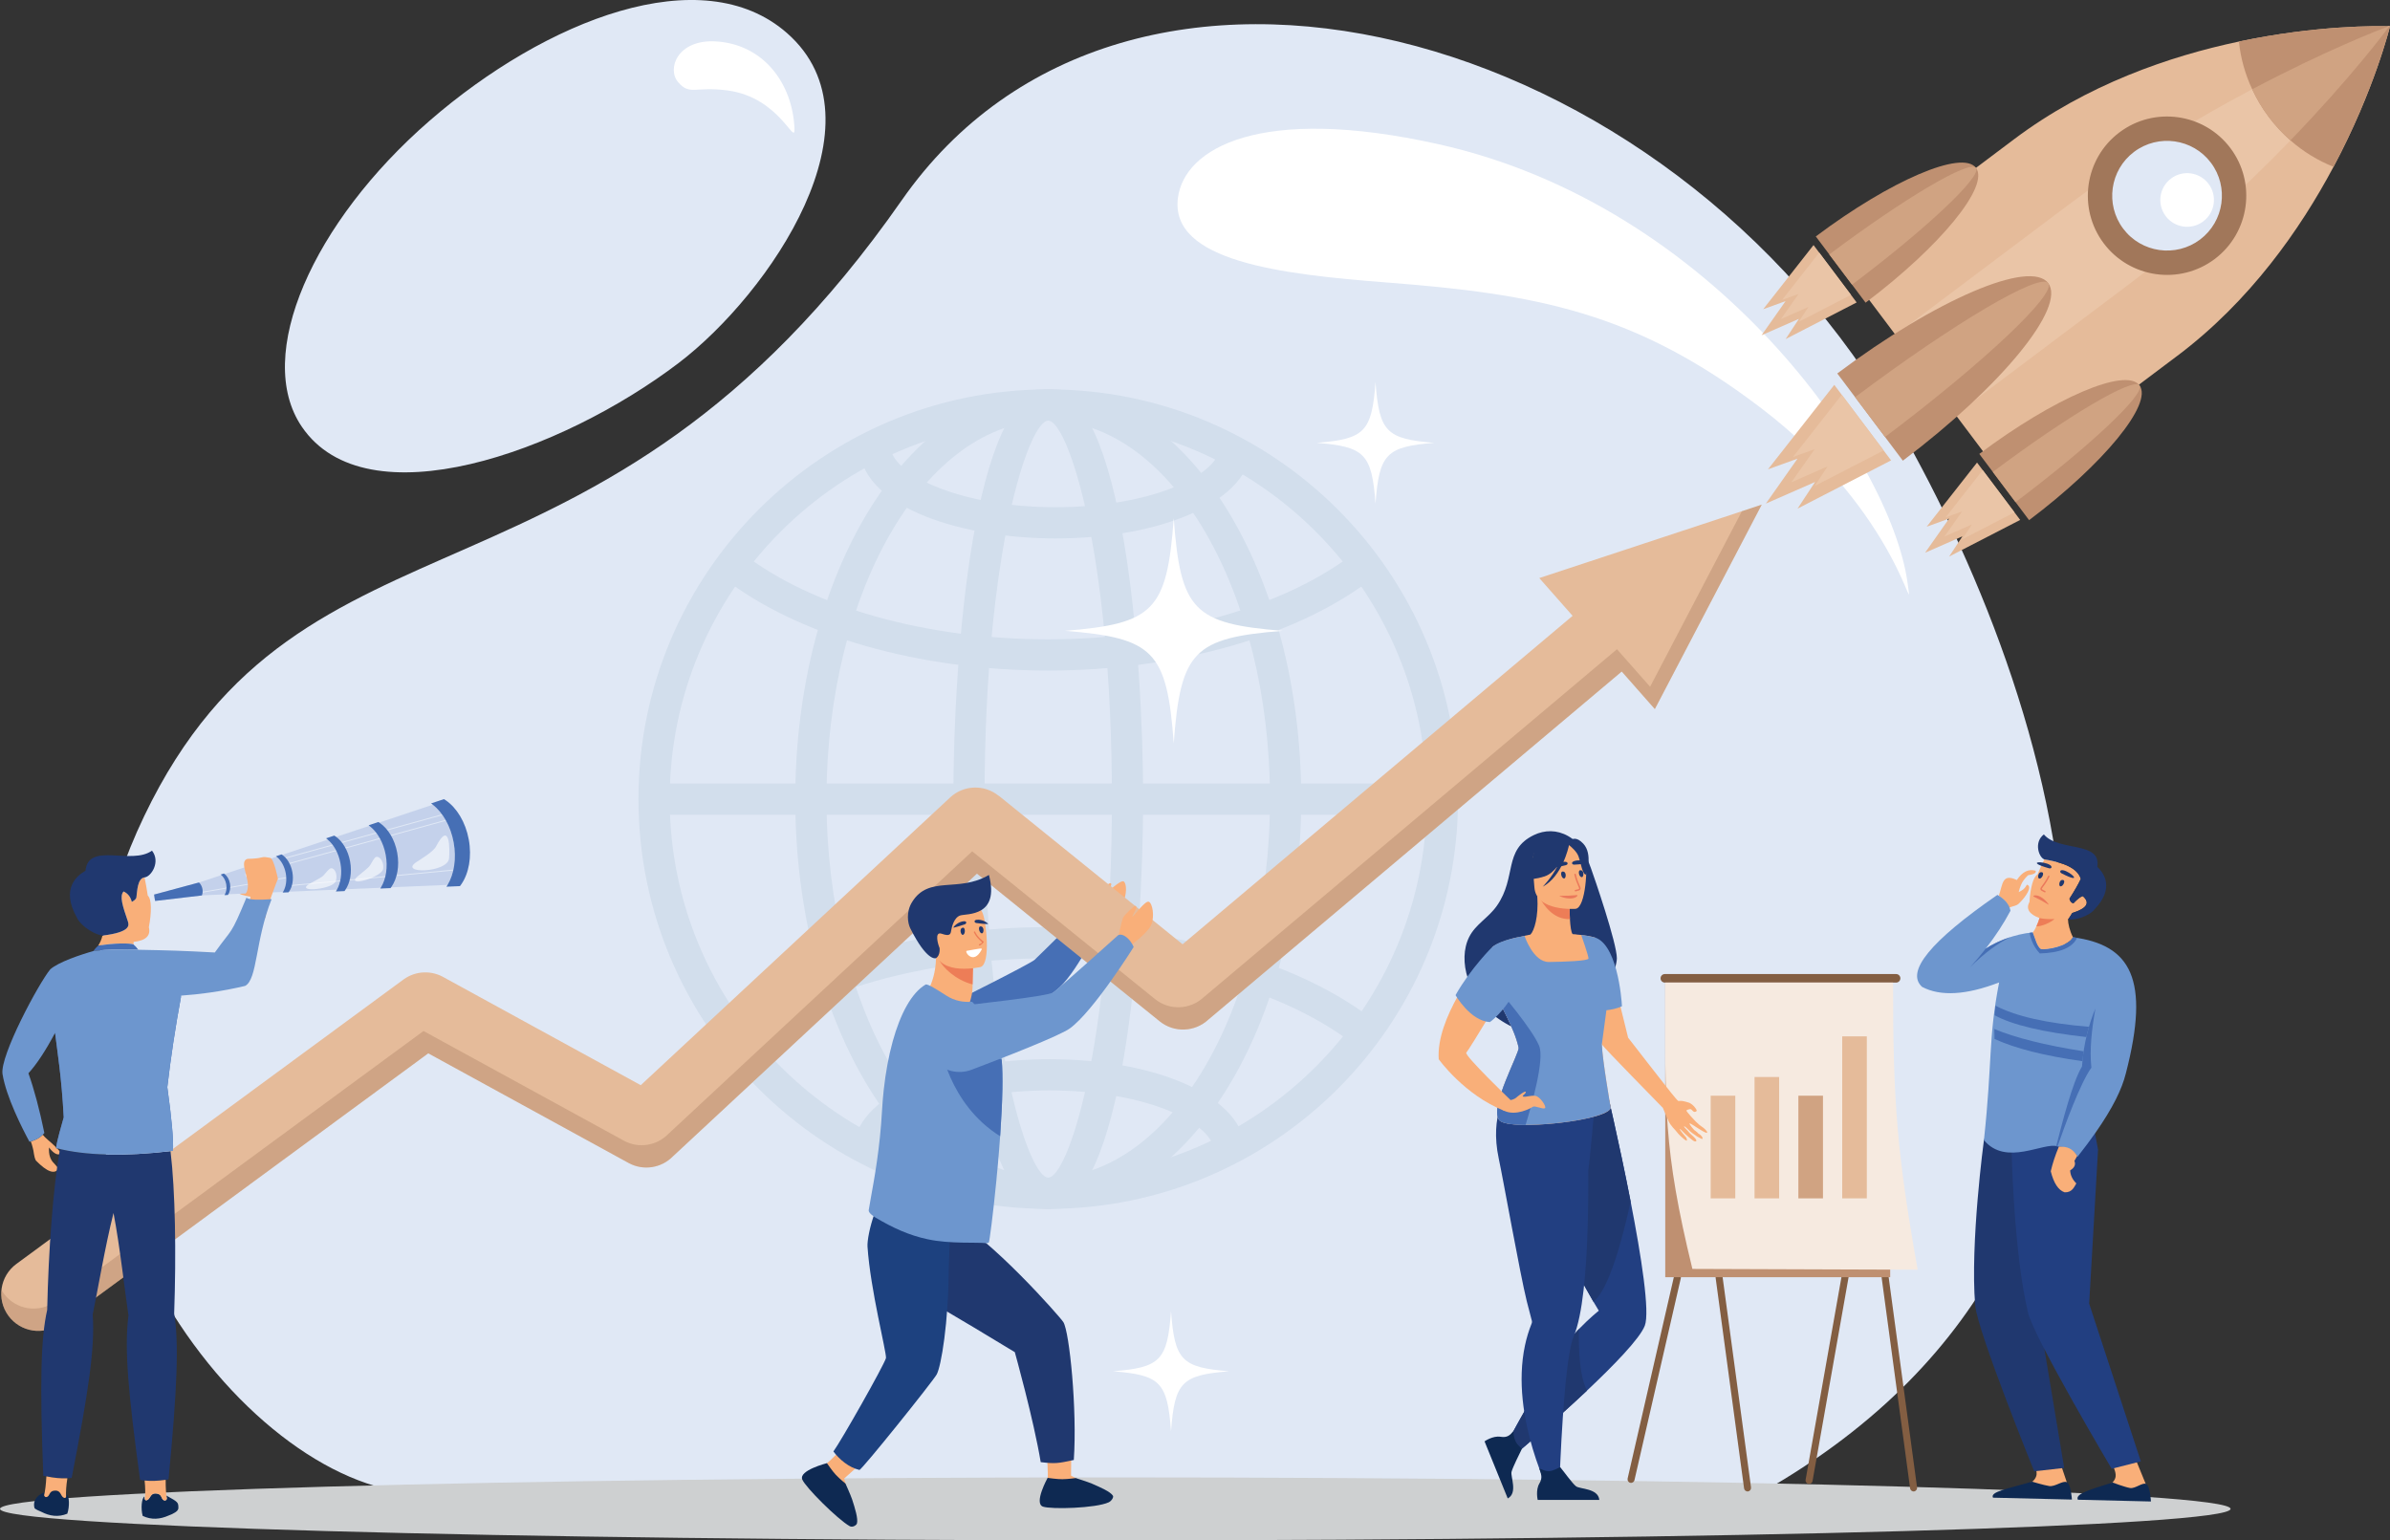 <svg xmlns="http://www.w3.org/2000/svg" id="uuid-d394c103-ae0f-4060-a696-9b2665fd8e83" data-name="Layer 1" viewBox="0 0 2356.01 1518.55"><rect x="0" y="0" width="2356.01" height="1518.55" fill="#333333" stroke="none"/><defs><style>      .uuid-c7d00720-3940-4420-b69c-821f98c5ed9f {        fill: #223f81;      }      .uuid-c7d00720-3940-4420-b69c-821f98c5ed9f, .uuid-12b663e2-2dd3-44f5-b2ad-a7e6f9040c26, .uuid-3405cd42-066f-415c-b280-6f47160c8b67, .uuid-35c31708-aff9-4b24-99a4-5414288f8058, .uuid-bd3781a3-9644-4379-bc00-00538fad345b, .uuid-92625be5-920d-4767-8a26-a736b93875f6, .uuid-104ac358-8e6d-44c3-9f5c-fb86a15dc202, .uuid-a4849926-056b-4038-9ba5-3c390a93ca7e, .uuid-a3bc61dc-e4ec-4268-aa63-d98837da2c64, .uuid-a352c5d8-1a09-4b7d-a407-47a19250305b, .uuid-cdd9388e-e9df-4e5d-b3c6-0be91daa4372, .uuid-2fb4ec4f-25ec-4f4f-82b7-18f7ad9ce631, .uuid-55e23bde-04f7-44f0-af67-6e4678320626, .uuid-914729e2-1d08-42ab-b977-250b36f31737, .uuid-121c7f51-dc33-4857-935c-7151e7662a62, .uuid-f39045b1-24c0-47ae-b19f-73650f5ecb96, .uuid-f3858fc3-6461-4c1f-97d7-8c5901bf3aae, .uuid-9ef6c51e-881d-4ca5-b845-e2066cbbbdc2, .uuid-2c17a82e-84f4-419a-8c29-a1a5bca31b20, .uuid-a20e0881-eb10-4043-9231-b92a78a130de, .uuid-d0f6304c-fd22-459a-a810-6e5c6b6c8b5d, .uuid-0899f2ba-9be6-40fe-9947-d7233a07feb2 {        fill-rule: evenodd;      }      .uuid-a83e1969-eedd-4b15-861b-978bc499bab3, .uuid-55e23bde-04f7-44f0-af67-6e4678320626 {        fill: #bf9071;      }      .uuid-12b663e2-2dd3-44f5-b2ad-a7e6f9040c26 {        fill: #fff;      }      .uuid-3405cd42-066f-415c-b280-6f47160c8b67, .uuid-b72f2f98-33e9-412f-afe6-f47772009432 {        fill: #d2deec;      }      .uuid-35c31708-aff9-4b24-99a4-5414288f8058 {        fill: #ced0d1;      }      .uuid-bd3781a3-9644-4379-bc00-00538fad345b {        fill: #466fb5;      }      .uuid-92625be5-920d-4767-8a26-a736b93875f6, .uuid-96361624-d26e-43bb-8412-ac14b4eb549d {        fill: #e5bb9a;      }      .uuid-104ac358-8e6d-44c3-9f5c-fb86a15dc202 {        fill: #eb795b;      }      .uuid-a4849926-056b-4038-9ba5-3c390a93ca7e, .uuid-869e8016-8806-4f80-89fc-c340d81df551 {        fill: #d0a382;      }      .uuid-a3bc61dc-e4ec-4268-aa63-d98837da2c64 {        fill: #ed7d57;      }      .uuid-a352c5d8-1a09-4b7d-a407-47a19250305b {        fill: #f9af79;      }      .uuid-cdd9388e-e9df-4e5d-b3c6-0be91daa4372 {        fill: #a1775a;      }      .uuid-2fb4ec4f-25ec-4f4f-82b7-18f7ad9ce631 {        fill: #20386f;      }      .uuid-914729e2-1d08-42ab-b977-250b36f31737 {        fill: #835e42;      }      .uuid-121c7f51-dc33-4857-935c-7151e7662a62 {        fill: #0e2952;      }      .uuid-f39045b1-24c0-47ae-b19f-73650f5ecb96 {        fill: #eac5a7;      }      .uuid-f3858fc3-6461-4c1f-97d7-8c5901bf3aae {        fill: #233761;      }      .uuid-9ef6c51e-881d-4ca5-b845-e2066cbbbdc2 {        fill: #c4d1eb;      }      .uuid-3037f252-2701-4af6-a431-df71f6f7b3d3 {        opacity: .6;      }      .uuid-384d0137-e37b-4b98-bee5-4cea013f641b {        opacity: .33;      }      .uuid-2c17a82e-84f4-419a-8c29-a1a5bca31b20 {        fill: #1d417f;      }      .uuid-a20e0881-eb10-4043-9231-b92a78a130de {        fill: #6d96ce;      }      .uuid-d0f6304c-fd22-459a-a810-6e5c6b6c8b5d {        fill: #f6eae0;      }      .uuid-0899f2ba-9be6-40fe-9947-d7233a07feb2 {        fill: #e0e8f5;      }    </style></defs><g><path class="uuid-0899f2ba-9be6-40fe-9947-d7233a07feb2" d="M1066.23,1460.19c253.6,0,486.98,3.79,672.2,10.15,453.24-259.07,296.3-764.05,133.55-1049.68C1645.49,23.12,1110.3-119.76,888.93,197.42,588.47,627.93,298.61,477.7,142.1,804.66c-156.51,326.97,81.18,640.41,251.94,665.68,185.2-6.36,418.59-10.15,672.19-10.15h0ZM669.1,357.78c-116.01,88.29-307.9,156.72-371.62,62.84-47.6-70.13,11.04-201.71,125.89-301.48,114.77-99.69,268.54-160.03,352.34-86.62,99.46,87.11-17.28,257.26-106.62,325.26Z"></path><path class="uuid-12b663e2-2dd3-44f5-b2ad-a7e6f9040c26" d="M1417.81,142.11c272.29,60.67,445.57,311.08,462.55,431.98,6.96,49.61-5.93-66.48-144.85-172.2-124.14-94.48-220.79-111.98-368.48-123.4-104.37-8.06-213.66-20.89-205.9-83.14,6.14-49.16,80.87-92.41,256.67-53.24h0ZM705.79,40.83c46.88,2.82,75.42,41.31,77.38,85.7.83,18.89-14-30.49-65.96-37.36-32.23-4.26-37.08,5.24-48.63-8.07-11.55-13.3-.58-42.54,37.22-40.27Z"></path></g><path class="uuid-35c31708-aff9-4b24-99a4-5414288f8058" d="M1099.42,1518.55c605.54,0,1099.42-13.94,1099.42-31.03s-493.88-31.03-1099.42-31.03S0,1470.44,0,1487.52s493.88,31.03,1099.42,31.03Z"></path><g><path class="uuid-3405cd42-066f-415c-b280-6f47160c8b67" d="M1033.33,414.66c-205.77,0-373.17,167.41-373.17,373.17s167.4,373.16,373.17,373.16,373.17-167.41,373.17-373.16-167.41-373.17-373.17-373.17h0ZM1033.33,1191.78c-222.74,0-403.95-181.21-403.95-403.95s181.21-403.96,403.95-403.96,403.95,181.22,403.95,403.96-181.22,403.95-403.95,403.95Z"></path><path class="uuid-3405cd42-066f-415c-b280-6f47160c8b67" d="M1033.33,414.66c-120.53,0-218.59,167.41-218.59,373.17s98.06,373.16,218.59,373.16,218.58-167.41,218.58-373.16-98.07-373.17-218.58-373.17h0ZM1033.33,1191.78c-137.51,0-249.37-181.21-249.37-403.95s111.87-403.96,249.37-403.96,249.38,181.22,249.38,403.96-111.88,403.95-249.38,403.95Z"></path><path class="uuid-3405cd42-066f-415c-b280-6f47160c8b67" d="M1033.32,414.66c-18.77,0-62.77,126.96-62.77,373.17s44,373.16,62.77,373.16,62.77-126.96,62.77-373.16-44-373.17-62.77-373.17h0ZM1033.32,1191.78c-74,0-93.56-264.24-93.56-403.95s19.55-403.96,93.56-403.96,93.56,264.24,93.56,403.96-19.56,403.95-93.56,403.95Z"></path><rect class="uuid-b72f2f98-33e9-412f-afe6-f47772009432" x="644.76" y="772.44" width="777.12" height="30.79"></rect><path class="uuid-3405cd42-066f-415c-b280-6f47160c8b67" d="M1033.32,661.05c-127.09,0-246.95-34.24-320.6-91.6l18.92-24.29c68.43,53.29,181.2,85.11,301.68,85.11s235.31-32.37,303.55-86.59l19.16,24.11c-73.52,58.4-194.14,93.27-322.7,93.27Z"></path><path class="uuid-3405cd42-066f-415c-b280-6f47160c8b67" d="M1336.87,1031.36c-68.24-54.23-181.72-86.59-303.55-86.59s-233.25,31.81-301.68,85.11l-18.92-24.3c73.65-57.36,193.51-91.6,320.6-91.6s249.18,34.87,322.7,93.26l-19.16,24.12Z"></path><path class="uuid-3405cd42-066f-415c-b280-6f47160c8b67" d="M1040.38,530.81c-91.37,0-187.05-29.67-193.17-86.37l30.6-3.31c3.01,27.85,70.51,58.9,162.56,58.9s158.21-30.06,162.45-58.13l30.45,4.6c-7.36,48.85-88.51,84.31-192.9,84.31Z"></path><path class="uuid-3405cd42-066f-415c-b280-6f47160c8b67" d="M871.84,1133.88l-30.6-3.3c6.12-56.71,101.81-86.38,193.17-86.38,104.39,0,185.54,35.45,192.91,84.32l-30.45,4.59c-4.24-28.07-70.53-58.13-162.46-58.13s-159.55,31.04-162.56,58.9Z"></path></g><path class="uuid-a352c5d8-1a09-4b7d-a407-47a19250305b" d="M1072.96,899.93s6.97-18.04,8.93-20.55c1.95-2.51,12.01-9.12,12.83-8.73.83.38,1.15,1.22.18,2.89-.97,1.66-5.17,6.43-4.31,6.53.86.1,13.99-12.98,17.13-11.09,3.15,1.87,3.22,13.94-1.11,21.17-4.33,7.23-21.69,15.49-22.59,16.59-7.6,9.39-11.07-6.81-11.07-6.81Z"></path><path class="uuid-bd3781a3-9644-4379-bc00-00538fad345b" d="M1080.68,897.11c-5.92-4.03-7.11-3.86-7.11-3.86,0,0-48.85,48.57-53.63,52.93-4.78,4.36-86.65,45.09-86.65,45.09l-1.6,66.51s101.03-73.23,112.93-84.5c19.66-18.63,42.66-68.56,42.66-68.56,0,0-1.95-4.45-6.6-7.61Z"></path><g><path class="uuid-92625be5-920d-4767-8a26-a736b93875f6" d="M2146.12,350.96l-167.37,125.82-160.66-213.73,167.37-125.8c71.67-53.89,153.3-81.89,221.63-96.29,77.08-16.25,137.26-15.36,147.45-15.03l.84-.03.64.04s-15.11,62.39-55.67,138.51c-32.84,61.73-82.43,132.57-154.22,186.53Z"></path><path class="uuid-f39045b1-24c0-47ae-b19f-73650f5ecb96" d="M2095.04,283.01l-167.36,125.82-59.16-78.7,167.35-125.82c65.12-48.95,130.1-87.67,184.29-116.31,72.67-38.42,125.96-58.94,134.38-62.08l1.15-.44-.31.4c-3.46,4.74-38.41,51.35-97.5,112.5-42.58,44.1-97.78,95.72-162.83,144.62Z"></path><path class="uuid-55e23bde-04f7-44f0-af67-6e4678320626" d="M2300.34,164.44c-15.23-6.04-29.63-14.78-42.47-26.05-7.77-6.78-14.9-14.45-21.37-23.05-6.55-8.72-11.95-17.85-16.34-27.34-7.11-15.16-11.43-31.04-13.07-47.05,77.08-16.25,137.26-15.36,147.45-15.03l1.15-.44-.31.4.64.04s-15.11,62.39-55.67,138.51Z"></path><path class="uuid-a4849926-056b-4038-9ba5-3c390a93ca7e" d="M2257.87,138.39c-7.77-6.78-14.9-14.45-21.37-23.05-6.55-8.72-11.95-17.85-16.34-27.34,72.67-38.42,125.96-58.94,134.38-62.08l1.15-.44-.31.4c-3.46,4.74-38.41,51.35-97.5,112.5Z"></path><path class="uuid-0899f2ba-9be6-40fe-9947-d7233a07feb2" d="M2175.96,245.78c-29.18,21.93-70.63,16.06-92.55-13.12-21.94-29.18-16.07-70.62,13.12-92.55,29.16-21.94,70.61-16.07,92.55,13.12,21.93,29.17,16.05,70.61-13.12,92.56Z"></path><path class="uuid-cdd9388e-e9df-4e5d-b3c6-0be91daa4372" d="M2179.48,160.44c-17.92-23.85-51.9-28.66-75.75-10.74-23.84,17.92-28.66,51.9-10.73,75.74,17.92,23.84,51.9,28.66,75.76,10.74,23.83-17.93,28.64-51.9,10.72-75.74h0ZM2073.8,239.88c-25.88-34.43-18.93-83.5,15.5-109.38,34.42-25.88,83.5-18.92,109.38,15.5,25.88,34.43,18.93,83.5-15.5,109.38-34.42,25.88-83.5,18.93-109.38-15.5Z"></path><path class="uuid-12b663e2-2dd3-44f5-b2ad-a7e6f9040c26" d="M2171.91,218.28c-11.68,8.78-28.25,6.43-37.02-5.25-8.78-11.68-6.43-28.25,5.25-37.02,11.68-8.78,28.24-6.43,37.02,5.25,8.76,11.67,6.43,28.24-5.25,37.02Z"></path><path class="uuid-55e23bde-04f7-44f0-af67-6e4678320626" d="M2000.24,512.79c73.65-55.48,122.34-114.92,108.82-132.91-13.52-17.97-84.14,12.28-157.91,67.62l49.09,65.29Z"></path><path class="uuid-a4849926-056b-4038-9ba5-3c390a93ca7e" d="M1986.88,495.04c73.7-55.44,128.35-106.94,122.18-115.15-6.16-8.2-70.82,29.99-144.57,85.37l22.39,29.78Z"></path><polygon class="uuid-92625be5-920d-4767-8a26-a736b93875f6" points="1948.92 456.02 1899.27 519.25 1921.37 511.27 1897.69 544.91 1934.5 528.76 1921.4 548.68 1991.44 512.57 1948.92 456.02"></polygon><polygon class="uuid-f39045b1-24c0-47ae-b19f-73650f5ecb96" points="1954.51 463.47 1917.95 510.04 1934.22 504.18 1916.78 528.94 1943.89 517.05 1934.25 531.73 1985.83 505.12 1954.51 463.47"></polygon><path class="uuid-55e23bde-04f7-44f0-af67-6e4678320626" d="M1875.8,454.17c96.99-73.08,161.11-151.35,143.3-175.03-17.8-23.69-110.79,16.16-207.94,89.04l64.64,85.99Z"></path><path class="uuid-a4849926-056b-4038-9ba5-3c390a93ca7e" d="M1858.24,430.79c97.04-73.02,169-140.84,160.86-151.64-8.11-10.82-93.27,39.49-190.37,112.41l29.51,39.24Z"></path><polygon class="uuid-92625be5-920d-4767-8a26-a736b93875f6" points="1808.21 379.4 1742.85 462.67 1771.93 452.17 1740.76 496.46 1789.24 475.18 1771.99 501.43 1864.2 453.87 1808.21 379.4"></polygon><polygon class="uuid-f39045b1-24c0-47ae-b19f-73650f5ecb96" points="1815.59 389.21 1767.44 450.54 1788.87 442.81 1765.91 475.43 1801.61 459.76 1788.9 479.1 1856.84 444.07 1815.59 389.21"></polygon><path class="uuid-55e23bde-04f7-44f0-af67-6e4678320626" d="M1839.07,298.4c73.64-55.5,122.34-114.94,108.82-132.92-13.51-17.98-84.15,12.27-157.92,67.62l49.1,65.3Z"></path><path class="uuid-a4849926-056b-4038-9ba5-3c390a93ca7e" d="M1825.71,280.64c73.69-55.44,128.34-106.95,122.17-115.16-6.16-8.21-70.83,29.98-144.58,85.37l22.42,29.79Z"></path><polygon class="uuid-92625be5-920d-4767-8a26-a736b93875f6" points="1787.74 241.61 1738.11 304.84 1760.18 296.87 1736.51 330.5 1773.32 314.35 1760.24 334.27 1830.25 298.17 1787.74 241.61"></polygon><polygon class="uuid-f39045b1-24c0-47ae-b19f-73650f5ecb96" points="1793.34 249.06 1756.78 295.63 1773.04 289.77 1755.61 314.54 1782.71 302.64 1773.07 317.32 1824.66 290.72 1793.34 249.06"></polygon></g><g><path class="uuid-92625be5-920d-4767-8a26-a736b93875f6" d="M1517.41,569.88l219.28-72.36-105.38,201.52-32.64-37.02-407.61,343.26c-13.14,12.16-33.56,13.15-47.89,1.57l-180.12-145.58-299.84,278.86c-11.15,11.32-28.84,14.41-43.48,6.43l-197.56-108.15L59.33,1305.04c-16.3,11.91-39.18,8.33-51.08-7.97-11.9-16.3-8.33-39.17,7.97-51.07l381.49-280.34c12.27-8.96,28.27-9.15,40.5-1.75l193.43,105.91,304.98-283.64c13.48-12.53,33.9-12.92,47.8-1.66l.08-.11,181.25,146.49,384.48-323.78-32.83-37.23Z"></path><g class="uuid-384d0137-e37b-4b98-bee5-4cea013f641b"><path class="uuid-cdd9388e-e9df-4e5d-b3c6-0be91daa4372" d="M1517.41,569.88h0l19.7,22.34-19.7-22.34h0ZM1717.12,503.97l19.57-6.45-105.38,201.52-32.64-37.02-407.61,343.26c-13.14,12.16-33.56,13.15-47.89,1.57l-180.12-145.58-299.84,278.86c-11.15,11.32-28.84,14.41-43.48,6.43l-197.56-108.15L59.33,1305.04c-16.3,11.91-39.18,8.33-51.08-7.97-5.55-7.6-7.73-16.63-6.83-25.31.65,1.13,1.36,2.23,2.15,3.31,11.9,16.3,34.78,19.87,51.08,7.97l362.84-266.63,197.56,108.15c14.65,7.98,32.34,4.89,43.48-6.43l299.84-278.86,180.12,145.59c14.33,11.58,34.74,10.58,47.88-1.57l407.61-343.26,32.65,37.01,90.5-173.06Z"></path></g></g><path class="uuid-a352c5d8-1a09-4b7d-a407-47a19250305b" d="M831.84,1426.08s-13.97,15.08-17.44,16.94c-3.48,1.87,1.55,23.76,11.02,25.2,5.34.84,8.31-4.3,8.31-4.3l-1.53-6.34,19.95-17.88-20.31-13.63Z"></path><path class="uuid-a352c5d8-1a09-4b7d-a407-47a19250305b" d="M1031.88,1434.07s1.75,20.14.72,23.86c-.99,3.76,18.94,14.68,26.53,8.77,4.26-3.35,2.45-8.89,2.45-8.89l-5.78-3.07.26-26.34-24.18,5.66Z"></path><path class="uuid-121c7f51-dc33-4857-935c-7151e7662a62" d="M1032.72,1456.98s9.92,1.4,14.61,1.3c6.07-.1,13.08-1.13,13.08-1.13,0,0,12.17,3.84,16.04,5.53,8.58,3.75,18.17,7.88,20.69,11.92.8,1.28-1.15,5-4.17,6.45-12.66,5.9-56.75,7.1-64.83,4.27-9.31-3.26,4.58-28.33,4.58-28.33Z"></path><path class="uuid-2fb4ec4f-25ec-4f4f-82b7-18f7ad9ce631" d="M937.93,1201.18c-3.15-1.55-6.07-2.92-8.85-4.2-9.88,11.31-21.09,24.04-32.58,37.16l25.02,52.4c-2.82-3.16,78.86,46.49,78.86,46.49,0,0,18.55,66.31,25.53,108.42,14.27,1.71,17.2,1.23,32.62-2.12,3.41-49.6-4.29-126.34-10.29-135.9-3.47-5.51-72.79-83.87-110.3-102.25Z"></path><path class="uuid-2c17a82e-84f4-419a-8c29-a1a5bca31b20" d="M855.16,1228.9c2.85,42.9,18.83,104,18.21,110.01-2.44,7.93-44.02,81.35-51.82,92.03,6.19,8.12,15.32,15.78,25.63,18.2,2.03.47,72.28-87.13,76.18-94.12,4.41-7.98,11.76-51.38,11.89-105.15l2.03-53.25c-17.34-17.04-45.59-28.38-55.29-26.52-16.82,3.23-27.54,47.93-26.82,58.8Z"></path><path class="uuid-121c7f51-dc33-4857-935c-7151e7662a62" d="M815.19,1442.47s5.54,8.12,8.72,11.43c4.11,4.34,9.54,8.68,9.54,8.68,0,0,5.19,11.48,6.49,15.44,2.89,8.78,6.15,19.36,4.8,23.95-.43,1.49-4.15,4.29-7.22,2.56-11.83-6.72-43.43-38.17-46.66-45.96-3.73-9.01,24.32-16.11,24.32-16.11Z"></path><path class="uuid-a352c5d8-1a09-4b7d-a407-47a19250305b" d="M1101.57,927.52s4.1-20.11,5.7-23.07c1.6-2.97,10.95-11.66,11.88-11.41.94.25,1.41,1.09.7,2.99-.72,1.91-4.27,7.65-3.36,7.6.92-.05,12.34-16.05,15.97-14.64,3.62,1.41,5.82,14.01,2.58,22.35-3.25,8.34-19.95,20.04-20.7,21.35-6.29,11.16-12.77-5.17-12.77-5.17Z"></path><path class="uuid-a352c5d8-1a09-4b7d-a407-47a19250305b" d="M910.85,982.4s18.76,22.25,42.65,12.95c0,0,5.13-12.44,5.21-21.6,0-1.12.03-2.22.04-3.27.13-10.31.48-16.1.48-16.1,0,0,0,0-.03,0-1.09-.45-36.52-14.99-36.49-13.79.61,27.91-11.86,41.81-11.86,41.81Z"></path><path class="uuid-a3bc61dc-e4ec-4268-aa63-d98837da2c64" d="M926.27,947.25c3.42,6.34,15.14,18.72,32.48,23.24.13-10.31.48-16.1.48-16.1,0,0,0,0-.03,0-.98-.26-33.95-8.99-32.93-7.14Z"></path><path class="uuid-a352c5d8-1a09-4b7d-a407-47a19250305b" d="M966.64,953.32s-39.85,9.37-45.29-15.54c-5.46-24.9-14.27-40.46,10.94-47.5,25.21-7.03,32.25,1.39,36.09,9.26,3.84,7.87,8.49,50.7-1.74,53.78Z"></path><path class="uuid-2fb4ec4f-25ec-4f4f-82b7-18f7ad9ce631" d="M922.71,944.57c-.54.35-9.12,2.98-25.36-29.37-2.55-5.07-4.29-16.06,1.66-25.76,16.5-26.95,45.65-8.98,75.86-26.88,10.88,41.55-21.97,37.96-28.26,39.95-6.3,1.98-8.52,11.91-9,15.09-.47,3.17-1.2,5.82-9.12,2.98-7.92-2.84-3.58,11.22-2.31,13.91,0,0,1.08,7.16-3.46,10.08Z"></path><path class="uuid-a20e0881-eb10-4043-9231-b92a78a130de" d="M988.13,1074.36c-.24,13.2-1.01,28.03-2.04,43.1-.07.89-.13,1.79-.19,2.68-.66,9.34-1.38,18.68-2.2,27.82-.33,3.66-.68,7.27-1.04,10.82l-.06.48c-.03,1.33-.19,2.77-.33,4.09-3.36,34.16-6.89,61.16-7.54,61.58-.78.52-1.66.78-2.63.66-8.96-1.12-35.69.91-57.59-3.85-18.47-3.9-34.37-11.28-51.23-21.24-2.24-1.32-7.34-4.84-6.92-7.44.41-2.88,1.16-7.03,2.12-12.26,3.32-18.18,9.05-49.45,11.01-86.04.38-6.82.94-13.54,1.66-20.17,1.88-17.24,4.89-33.61,8.92-48.16,7.51-27.02,18.54-47.72,32.37-55.81,1.81-1.01,11.53,5.18,20.47,10.91,8.25,5.28,16.94,6.75,25.39,6.01l7.43,8.23c9,10.46,18.59,24.39,21.21,44.2.2,1.46.37,3.02.51,4.67.72,8.07.9,18.28.7,29.72Z"></path><path class="uuid-bd3781a3-9644-4379-bc00-00538fad345b" d="M988.13,1074.36c-.24,13.2-1.01,28.03-2.04,43.1-.07.89-.13,1.79-.19,2.68-51.18-32.04-59.07-90.66-59.07-90.66,25.18,1.1,45.19,6.89,60.61,15.17.72,8.07.9,18.28.7,29.72Z"></path><path class="uuid-a20e0881-eb10-4043-9231-b92a78a130de" d="M1111.33,924.7c-5.68-5.07-9.09-2.73-9.09-2.73,0,0-58.29,52.47-63.94,56.4-5.64,3.94-86.13,12.58-86.13,12.58,0,0-32.34,2.17-38.88,19.37-5.68,14.95.1,26.97,7.84,35.55,9.23,10.21,23.84,13.61,36.7,8.73,28.9-10.94,86.34-33.16,96.82-40.76,23.32-16.9,62.87-80.19,62.87-80.19,0,0-1.73-4.99-6.2-8.96Z"></path><path class="uuid-2fb4ec4f-25ec-4f4f-82b7-18f7ad9ce631" d="M949.03,921.64c-1.77.22-3.95-6.57.33-7.09,2.29-.27,2.55,6.74-.33,7.09Z"></path><path class="uuid-2fb4ec4f-25ec-4f4f-82b7-18f7ad9ce631" d="M968.19,920.13c1.76-.22,2.34-7.33-1.94-6.81-2.29.28-.96,7.16,1.94,6.81Z"></path><path class="uuid-2fb4ec4f-25ec-4f4f-82b7-18f7ad9ce631" d="M950.14,908.2c2.86-.24,3.05,2.12,1.05,3.01-.59.26-11.85,3.95-11.42,3.17.8-1.6,4.96-5.71,10.37-6.18Z"></path><path class="uuid-2fb4ec4f-25ec-4f4f-82b7-18f7ad9ce631" d="M962.81,906.79c-2.85.32-2.61,2.68-.48,3.15,1.01.22,12.49,1.62,11.69.71-1.33-1.47-6.01-4.46-11.21-3.86Z"></path><path class="uuid-a3bc61dc-e4ec-4268-aa63-d98837da2c64" d="M969.36,929.33c-4.44,4.9-5.35,2.01-3.64,1.36,5.66-2.15-.99-2.07-5.61-11.34-.47-.98.62-1.51,1.13-.75.34.52,1.37,2.56,1.79,3.09,5.02,6.58,7.77,6.07,6.34,7.64Z"></path><path class="uuid-12b663e2-2dd3-44f5-b2ad-a7e6f9040c26" d="M967.7,936.17c-8.29,15.88-17.23,1.64-14.76,1.21,12.54-2.13,15.78-3.15,14.76-1.21Z"></path><g><path class="uuid-a352c5d8-1a09-4b7d-a407-47a19250305b" d="M248.16,884.27c-9.95-1.78-12.24-2.75-12.6-4.18-.36-1.44,4.67-6.78,9.25-6.32,4.58.47,6.76,7.76,3.35,10.5Z"></path><g><path class="uuid-9ef6c51e-881d-4ca5-b845-e2066cbbbdc2" d="M447.17,830.4c-2.95-16.05-10.76-29.39-20.51-37.07l-45.96,15.29-77.53,25.81-66.85,22.27-38.98,12.98-45.44,12.22.37,2.79.63,3.51,47.24-5.55,40.62-1.73,70.4-3,81.64-3.49,48.39-2.06c6.37-10.66,8.92-25.91,5.96-41.96Z"></path><path class="uuid-0899f2ba-9be6-40fe-9947-d7233a07feb2" d="M435.29,802.92c.24-.07.49.07.56.31.07.24-.07.49-.32.56l-153.75,42.47c-.24.06-.49-.08-.56-.32-.07-.24.07-.49.32-.56l153.74-42.46Z"></path><path class="uuid-0899f2ba-9be6-40fe-9947-d7233a07feb2" d="M439.17,808.32c.24-.07.49.08.56.31.07.24-.07.5-.32.57l-154.16,42.49c-.24.06-.49-.08-.56-.32-.07-.24.08-.5.32-.56l154.17-42.49Z"></path><path class="uuid-0899f2ba-9be6-40fe-9947-d7233a07feb2" d="M446.07,857.39c.25-.03.47.16.5.41.03.25-.16.47-.41.5l-159,15.15c-.25.03-.48-.16-.5-.4-.03-.26.16-.48.41-.5l159-15.15Z"></path><path class="uuid-0899f2ba-9be6-40fe-9947-d7233a07feb2" d="M281.6,864.86c.25-.04.48.12.53.37.05.25-.12.49-.37.53l-81.93,14.23c-.25.05-.48-.12-.53-.37-.05-.24.12-.48.37-.52l81.93-14.24Z"></path><path class="uuid-bd3781a3-9644-4379-bc00-00538fad345b" d="M439.52,789.04c-.62-.43-1.25-.83-1.89-1.21l-12.67,4.22c.58.41,1.15.83,1.71,1.28,9.74,7.69,17.56,21.02,20.51,37.07,2.95,16.05.41,31.3-5.96,41.96-.37.62-.75,1.21-1.14,1.8l13.34-.57c.46-.58.9-1.18,1.33-1.81,7.38-10.69,10.52-26.95,7.36-44.12-3.16-17.19-11.88-31.25-22.59-38.63Z"></path><path class="uuid-bd3781a3-9644-4379-bc00-00538fad345b" d="M374.41,811.32c-.48-.33-.95-.64-1.43-.92l-9.62,3.21c.44.3.87.63,1.29.97,7.4,5.84,13.33,15.97,15.58,28.16,2.24,12.19.3,23.77-4.53,31.86-.28.47-.57.92-.86,1.37l10.13-.43c.35-.45.68-.91,1.01-1.38,5.6-8.12,7.99-20.46,5.59-33.51-2.4-13.05-9.02-23.73-17.15-29.33Z"></path><path class="uuid-bd3781a3-9644-4379-bc00-00538fad345b" d="M330.69,824.55c-.4-.27-.8-.53-1.2-.78l-8.09,2.69c.37.26.73.53,1.09.82,6.22,4.91,11.2,13.42,13.09,23.66,1.88,10.24.26,19.98-3.8,26.77-.24.39-.48.78-.73,1.15l8.52-.37c.29-.38.57-.76.85-1.15,4.71-6.82,6.71-17.2,4.69-28.16-2.01-10.96-7.58-19.94-14.41-24.65Z"></path><path class="uuid-bd3781a3-9644-4379-bc00-00538fad345b" d="M278.36,842.85c-.27-.18-.54-.37-.82-.53l-5.52,1.84c.25.17.5.37.75.56,4.24,3.35,7.64,9.16,8.93,16.15,1.29,6.99.18,13.62-2.59,18.27-.17.27-.33.53-.5.79l5.81-.24c.2-.25.39-.51.58-.79,3.21-4.65,4.58-11.73,3.2-19.21-1.38-7.49-5.18-13.61-9.83-16.82Z"></path><path class="uuid-bd3781a3-9644-4379-bc00-00538fad345b" d="M221.12,861.45c-.15-.1-.31-.21-.47-.3l-3.13,1.05c.14.1.29.2.42.31,2.41,1.9,4.34,5.19,5.07,9.16.73,3.97.1,7.73-1.47,10.37-.09.15-.19.3-.28.44l3.3-.14c.11-.14.22-.3.33-.44,1.82-2.64,2.6-6.66,1.82-10.9-.78-4.24-2.93-7.71-5.58-9.53Z"></path><path class="uuid-bd3781a3-9644-4379-bc00-00538fad345b" d="M182.75,873.6l-30.84,8.3.37,2.79.63,3.51,31.55-3.71,14.56-1.71c.74-1.9.97-4.12.54-6.39-.47-2.61-1.72-4.84-3.39-6.4l-13.44,3.61Z"></path><g class="uuid-3037f252-2701-4af6-a431-df71f6f7b3d3"><path class="uuid-12b663e2-2dd3-44f5-b2ad-a7e6f9040c26" d="M244.88,866.24c-9.5-6.54,5.83-11.14,14.08-12.6,23.41-4.14-5.97,18.2-14.08,12.6h0ZM442.66,846.27c.88-9.04.88-38.1-12.82-11.79-2.73,5.25-15.3,12.71-19.41,15.45-17.84,11.9,30.83,10.68,32.22-3.66h0ZM377.68,856.57c1.15-8.55-5.14-14.13-8.07-11-2.19,2.32-3.89,6.64-5.83,8.85-1.93,2.21-11.34,9.35-12.66,10.89-7.87,9.16,25.5-.8,26.56-8.73h0ZM330.95,868.81c2.7-8.18-2.45-14.82-5.91-12.3-2.57,1.88-5.05,5.81-7.35,7.63-2.31,1.82-12.88,7.1-14.45,8.36-9.42,7.56,25.21,3.91,27.71-3.69Z"></path></g></g><path class="uuid-a352c5d8-1a09-4b7d-a407-47a19250305b" d="M131.66,931.15c-2.89-1.46-18.89-1.63-34.95,1.19,1.8-2.54,3.24-5.87,4.32-10,28.62-3.45,26.03-10.59,25.07-13.83-5.31-15.46-8.51-25.21-4.25-29.69,2.1,1.06,6.51,3.52,8.06,10.29,1.83-1.04,4.16-2.41,4.52-4.45.85-6.09,1-18.84,8.04-19.7,1.22,5.64,2.27,11.62,3.17,17.94,3.91,3.32,3.95,16.22,1.09,31.2,2.08,8.37-2.94,13.19-15.06,14.46v2.59Z"></path><path class="uuid-2fb4ec4f-25ec-4f4f-82b7-18f7ad9ce631" d="M126.1,908.52c.95,3.24,3.54,10.38-25.07,13.83-12.69-2.3-23.67-13.11-25.35-17.92-15.85-28.31,0-41.18,8.58-45.99,2.68-28.79,45.29-5.19,65.56-19.84,8.74,11.09-.9,25.85-7.34,26.37-7.04.86-7.19,13.61-8.04,19.7-.36,2.04-2.69,3.41-4.52,4.45-1.55-6.77-5.96-9.23-8.06-10.29-4.26,4.48-1.06,14.23,4.25,29.69Z"></path><path class="uuid-bd3781a3-9644-4379-bc00-00538fad345b" d="M96.71,932.34c-1.63,1.46-3.26,3.21-4.77,5.29l.98-.27c13.31-1.34,27.78-1.69,43.42-1.05-1.51-2.1-3.16-3.9-4.68-5.16-2.89-1.46-18.89-1.63-34.95,1.19Z"></path><path class="uuid-a352c5d8-1a09-4b7d-a407-47a19250305b" d="M42.2,1118.66c3.17,4.16,7.11,6.37,13.19,12.55l-.08.66.96.24c1.35,1.42,2.81,3.02,4.38,4.9-3.34,2.54-7.45.62-12.33-5.76-.44,6.9,1.21,12.11,4.96,15.61,1.84,2.23,3.33,3.95,4.47,5.17-3.79,6.07-11.26,3.42-22.42-7.95-2.16-4.38-1.79-8.61-3.05-12.55-.48-1.99-1.05-3.97-1.91-6.29,4.79-1.26,8.72-3.45,11.79-6.54l.04-.04Z"></path><path class="uuid-2fb4ec4f-25ec-4f4f-82b7-18f7ad9ce631" d="M59.09,1132.8c-6.84,38.62-11.26,99.65-12.58,158.62-6.33,27.83-7.33,72.57-3.83,163.48,10.72,2.48,20.05,3.17,27.98,2.07,16.45-84.24,23.08-128.21,20.71-161.13,4.96-23.44,12.08-66.53,20.52-100.01,6.51,33.91,11.14,77.34,14.75,101.03-4.25,32.73-.16,77,11.44,162.05,7.86,1.55,17.21,1.39,28.06-.47,8.69-90.55,10.26-135.28,5.54-163.43,2.08-59.47,1.12-121.24-3.6-160.12-44.85,5.15-81.19,4.45-109-2.08Z"></path><path class="uuid-121c7f51-dc33-4857-935c-7151e7662a62" d="M142.32,1475.34c-2.73,2-3.64,11.67-1.69,19.09,8.68,4.18,17.29,3.39,25.77-.43,4.28-1.52,9.46-4.16,9.45-7.21-.03-5.78-.15-5.91-11.84-12.39.14,1.19.31,2.27.49,3.26h0c-.56,1.35-1.63,2.34-3.58,1.01-2.12-1.48-1.26-6.06-7.42-6.34-5.09-.22-5.29,4.65-7.82,6.21-2.79,1.83-3.3-1.04-3.36-3.19Z"></path><path class="uuid-121c7f51-dc33-4857-935c-7151e7662a62" d="M65.76,1473.13c2.61,2.16,2.98,11.85.6,19.15-8.9,3.67-17.46,2.4-25.71-1.9-1.27-.65-6.33-2.45-6.7-3.86-1.29-4.99.13-11.54,10.21-15.57-.21,1.17-.44,2.24-.68,3.22h0c.48,1.38,1.5,2.43,3.52,1.21,2.2-1.36,1.6-5.97,7.77-5.91,5.1.07,5.02,4.94,7.46,6.64,2.68,1.98,3.36-.85,3.53-2.99Z"></path><path class="uuid-a352c5d8-1a09-4b7d-a407-47a19250305b" d="M142.57,1459.58c.72,7.22.8,13.39.23,18.51.45.99,1.3,1.47,2.88.44,2.54-1.55,2.73-6.42,7.82-6.21,6.16.29,5.3,4.86,7.42,6.34,1.94,1.33,3.02.34,3.58-1.01-.82-4.45-1.21-10.71-1.18-18.77-7.71,1.13-14.62,1.37-20.75.7Z"></path><path class="uuid-a352c5d8-1a09-4b7d-a407-47a19250305b" d="M66.41,1457.38c-1.13,7.17-1.56,13.33-1.29,18.47-.51.97-1.38,1.39-2.9.27-2.44-1.7-2.36-6.57-7.46-6.64-6.17-.06-5.56,4.55-7.77,5.91-2.02,1.22-3.04.17-3.52-1.21,1.08-4.4,1.83-10.63,2.25-18.69,7.63,1.58,14.53,2.21,20.68,1.89Z"></path><path class="uuid-bd3781a3-9644-4379-bc00-00538fad345b" d="M178.62,981.53c-13.28,38.52-22.31,68.34-27.07,89.44-15.88,10.37-27.03,18.02-33.45,22.96,22.39-11.8,36.16-19.13,41.31-22,4.82,13,8.52,33.88,11.12,62.66.57-11.07-1.3-32-5.6-62.78,3.35-29,7.92-59.11,13.7-90.28h0ZM232.94,936.5c4.24,2.32,7.53,4.88,9.86,7.69-5.16-2.18-10.88-3.66-17.15-4.44,2.58-1.17,5-2.24,7.29-3.24h0ZM52.46,1003.24c.09,3.14.7,8.15,1.83,15.01,2.19,18.24,6.5,43.91,8.53,83.3-2.47,9.37-6.44,21.57-7.52,30.32.61.16,1.21.3,1.83.46,1.52-6.38,4.73-15.21,9.64-26.49,1.81,1.32,7.05,3.42,15.72,6.24-3.74-3.5-7.46-6.89-11.17-10.18-5.62-38.48-11.91-71.37-18.86-98.66Z"></path><path class="uuid-a352c5d8-1a09-4b7d-a407-47a19250305b" d="M261.75,904.99c-.08-8.05,12.24-38.67,12.24-38.67,0,0-4-20.07-7.68-20.6-3.68-.53-5.56-1.33-9.32-.25-3.75,1.1-12.96,1.24-12.96,1.24-10.12,2.85,5.77,23.48-1.72,34.05-1.74,2.45,4.89,1.39,4.63,3.2-.18,1.19-.96,6.29-2.04,13.72l16.84,7.32Z"></path><path class="uuid-a20e0881-eb10-4043-9231-b92a78a130de" d="M49.6,955.56c8.05-7.12,30.17-14.58,43.32-18.2,13.67-1.39,28.59-1.72,44.73-1,27.31.52,42.77.92,74.12,2.65,17.87-25.09,15.06-15.33,31.14-54.03,3.13,2.39,12.78,2.35,24.82,1.46-16.26,40.84-13.83,78.95-26.06,85.51-23.46,5.61-45.93,8.38-63.05,9.58-5.77,31.17-10.34,61.28-13.7,90.28,4.3,30.78,6.17,51.72,5.6,62.78-48.06,5.71-86.46,4.79-115.22-2.73,1.08-8.75,5.05-20.95,7.52-30.32-2.04-39.39-6.34-65.06-8.53-83.3-9.41,17.72-18.17,31-26.26,39.84,5.68,16.03,10.91,35.65,15.7,58.86-3.51,4.35-8.41,7.23-14.72,8.63-7.22-13.43-22.89-44.12-26.55-66.78-2.58-18.12,35.71-89.4,47.14-103.23Z"></path></g><g><g><path class="uuid-914729e2-1d08-42ab-b977-250b36f31737" d="M1691.21,1259.61c-.26-1.92,1.07-3.7,2.96-3.95,1.89-.25,3.63,1.1,3.89,3.01l28.06,207.7c.24,1.92-1.08,3.68-2.97,3.94-1.89.25-3.63-1.1-3.88-3.01l-28.06-207.69Z"></path><path class="uuid-914729e2-1d08-42ab-b977-250b36f31737" d="M1650.21,1258.33c.43-1.88,2.3-3.05,4.15-2.61,1.87.44,3.02,2.33,2.59,4.22l-45.73,199.26c-.44,1.88-2.3,3.05-4.16,2.61-1.86-.44-3.02-2.33-2.58-4.22l45.73-199.26Z"></path><path class="uuid-914729e2-1d08-42ab-b977-250b36f31737" d="M1854.89,1259.61c-.24-1.92,1.08-3.7,2.96-3.95,1.9-.25,3.64,1.1,3.89,3.01l28.06,207.7c.25,1.92-1.07,3.68-2.96,3.94-1.88.25-3.63-1.1-3.89-3.01l-28.06-207.69Z"></path><path class="uuid-914729e2-1d08-42ab-b977-250b36f31737" d="M1815.55,1257.46c.35-1.91,2.14-3.18,4.03-2.84,1.87.35,3.13,2.18,2.79,4.08l-35.61,201.37c-.33,1.91-2.14,3.17-4.02,2.84-1.87-.35-3.13-2.18-2.8-4.08l35.61-201.37Z"></path></g><rect class="uuid-a83e1969-eedd-4b15-861b-978bc499bab3" x="1641.56" y="968.69" width="221.75" height="290.45"></rect><path class="uuid-914729e2-1d08-42ab-b977-250b36f31737" d="M1641.16,960.26h227.97c2.32,0,4.22,1.89,4.22,4.21h0c0,2.33-1.9,4.22-4.22,4.22h-227.97c-2.32,0-4.21-1.89-4.21-4.21h0c0-2.33,1.89-4.22,4.21-4.22Z"></path><path class="uuid-d0f6304c-fd22-459a-a810-6e5c6b6c8b5d" d="M1641.56,968.69h224.56c0,118.34,3.79,167.03,24.25,283.06l-222.05-.78c-29.1-119.54-26.76-159.25-26.76-282.27Z"></path><g><rect class="uuid-96361624-d26e-43bb-8412-ac14b4eb549d" x="1686.36" y="1080.2" width="24.25" height="101.21"></rect><rect class="uuid-96361624-d26e-43bb-8412-ac14b4eb549d" x="1729.59" y="1061.76" width="24.25" height="119.65"></rect><rect class="uuid-869e8016-8806-4f80-89fc-c340d81df551" x="1772.8" y="1080.2" width="24.25" height="101.21"></rect><rect class="uuid-96361624-d26e-43bb-8412-ac14b4eb549d" x="1816.02" y="1021.69" width="24.25" height="159.71"></rect></g></g><g><path class="uuid-2fb4ec4f-25ec-4f4f-82b7-18f7ad9ce631" d="M1568.39,856.12c-4.46-12.09-8.99-24.18-22.59-31.91-11-6.22-23.06-6.14-33.78-.95-30.33,14.7-16.7,41.46-36.4,69.66-8.43,12.04-21.03,18.2-27.35,30.84-11.43,22.79-1.49,59.92,29.15,80.81,75.04,51.19,116.23-40.12,116.45-59.79.17-14.63-22.62-80.88-25.48-88.66Z"></path><path class="uuid-a352c5d8-1a09-4b7d-a407-47a19250305b" d="M1664.68,1086.99c-8.94-2.81-9.07-1.17-10.21-1.59-1.34-.44-13.03-15.59-13.03-15.59,0,0-34.69-44.35-36.47-46.81l-14.02-56.87-29.91-.75s16.89,61.42,18.32,64.47c1.44,3.02,55.28,57.41,59.87,62.37,0,0,3.3,7.96,5.53,12.88,2.24,4.93,6.53,8.56,7.38,9.86.12.17,3.17,4.31,8.28,8.33,4.39,3.52,1.82-1.82,1.82-1.82,0,0-6.98-7.97-6.27-8.41.56-.36,4.11,4.22,8.92,8.13,1.25,1.01,2.47,1.97,3.6,2.86,2.98,2.35,5.28,1.21,2.55-1.79-.96-1.05-2.61-2.74-3.94-3.77-1.46-1.17-2.42-2.68-3.49-3.81-2.13-2.26-3.71-3.9-3.57-3.93.18-.03.07-.79,1.42.24,1.63,1.22,4.49,4.62,7.02,6.26,1.43.92,4.3,3.02,4.3,3.02,0,0,5.05,2.9,5.27,2.64,1.27-1.31-1.74-4.44-3.84-5.41-1.01-1.37-4.1-3.48-4.1-3.48,0,0-5.28-5.74-4.48-6.52.64-.65,15.91,10.6,17.12,9.2.97-1.17-3.48-4.78-3.48-4.78,0,0-2.86-1.95-3.76-2.69-1.05-.85-4.01-3.67-4.01-3.67,0,0-9.85-10.21-9.03-10.89.8-.69,3.57-1.53,4.4-1.12.84.43,1.95,2,2.76,2.39.84.43,2.28.24,2.88-.73.59-1.01-2.64-4.58-2.64-4.58,0,0-2.62-2.87-5.22-3.66Z"></path><path class="uuid-f3858fc3-6461-4c1f-97d7-8c5901bf3aae" d="M1498.53,1006.47c-2.16-1.8-31.66-27.43-44.81-38.85,0,0,13.12-9.85,21.26,4.51,8.11,14.34,23.56,34.34,23.56,34.34Z"></path><path class="uuid-f3858fc3-6461-4c1f-97d7-8c5901bf3aae" d="M1545.22,1008.35s-3.2,11.19-18.89,30.73c-18.14-.26,18.89-30.73,18.89-30.73Z"></path><path class="uuid-c7d00720-3940-4420-b69c-821f98c5ed9f" d="M1621.38,1307.02c-5,12.77-30.57,39.07-56.94,63.9-31.49,29.65-64.08,57.22-64.08,57.22,0,0-14.9,4.55-8.4-17.38,0,0,35.93-66.04,51.37-85.51,4.41-5.58,8.96-10.67,13.23-15.09,10.68-11.08,19.52-17.99,19.52-17.99,0,0-2.02-3.25-5.31-8.87-16.04-27.47-62.09-111.59-47.85-148.92,17.11-44.99,59.65-65.26,59.65-65.26,0,0,13.5,56.93,24.88,115.44,10.49,53.84,19.17,109.04,13.93,122.45Z"></path><path class="uuid-2fb4ec4f-25ec-4f4f-82b7-18f7ad9ce631" d="M1607.45,1184.57c-7.83,36.04-21.4,87.02-36.68,98.73-16.04-27.47-62.09-111.59-47.85-148.92,17.11-44.99,59.65-65.26,59.65-65.26,0,0,13.5,56.93,24.88,115.44Z"></path><path class="uuid-2fb4ec4f-25ec-4f4f-82b7-18f7ad9ce631" d="M1564.44,1370.92c-31.49,29.65-64.08,57.22-64.08,57.22,0,0-14.9,4.55-8.4-17.38,0,0,35.93-66.04,51.37-85.51,4.41-5.58,8.96-10.67,13.23-15.09-.5,16.86-.03,45.45,7.89,60.75Z"></path><path class="uuid-c7d00720-3940-4420-b69c-821f98c5ed9f" d="M1571.84,1091.69l-2.98-10.96c-20.92,9.05-82.5-4.19-82.5-4.19,0,0-18.34,21.75-8.89,65.83,4.6,21.53,20.92,113.48,27.58,140.42,2.44,9.76,4.31,16.67,5.05,19.45l.02.03c.24.84.05,1.69-.26,2.52-2.85,7.01-4.99,14.21-6.54,21.47-15.23,71.34,26.49,150.16,26.49,150.16l7.13-4.21s2.77-95.07,10.16-138c1.25-7.29,2.65-13.07,4.18-16.63,4.46-10.38,7.6-26.7,9.8-45.9,4.12-36.27,4.86-82.76,4.63-118.54.69-.07,6.13-61.45,6.13-61.45Z"></path><path class="uuid-a352c5d8-1a09-4b7d-a407-47a19250305b" d="M1477.37,1103.34c-8.51-12.88,20.7-65.51,19.66-70.48-2.04-9.78-6.85-20.61-11.56-30.35-4.72-9.73-9.34-18.39-11-23.8,1.52-2.11,3.01-4.1,4.38-5.97,2.09-2.87,3.91-5.52,5.08-7.98,1.3-2.68,1.85-5.2,1.23-7.62-.48-1.83-1.12-3.66-1.91-5.46-.37-.84-.75-1.67-1.17-2.49-4.35-8.71-10.84-15.81-10.84-15.81,10.28-6.58,26.48-9.93,26.63-9.45,1.2-.4,2.27-.68,3.12-.91.59-.16,1.2-.3,1.81-.44,2.04-.49,4.09-.9,5.87-1.24,3.69-3.7,8.1-17.43,6.77-37.65l1.79.23,29.95,4.04s-.1,9.38.41,18.14c.42,6.86,1.2,13.36,2.7,14.79,2.33.18,3.72.31,3.72.31l.02.03.04.07c1.69.14,3.25.28,4.66.44,0,0,.11,0,.33.03,2.65.3,4.83.63,6.61.95l.36.08c5.12.93,6.85,1.81,6.85,1.81v.09c-.25,9.45,14.97,25.95,13.93,47.31-.05.81-7.81,56.75-7.77,57.58.63,15.94,8.44,60.82,8.44,60.82,7.12,13.87-105.54,26.15-110.12,12.91Z"></path><path class="uuid-a3bc61dc-e4ec-4268-aa63-d98837da2c64" d="M1547.2,887.99s-.1,9.36.42,18.13c-16.59.55-26.27-14.01-30.37-22.17l29.95,4.04Z"></path><path class="uuid-a352c5d8-1a09-4b7d-a407-47a19250305b" d="M1553.24,895.97s-39.14,3.05-40.67-21.36c-1.52-24.41-7.59-40.46,17.33-43.44,24.93-2.97,30.37,6.05,32.87,14.07,2.49,8.02.63,49.31-9.53,50.73Z"></path><path class="uuid-2fb4ec4f-25ec-4f4f-82b7-18f7ad9ce631" d="M1560.77,831.73c-6.5-6.96-10.98-5.07-13.41-2.7-22.14-10.48-34.88,7.79-34.88,7.79-1.53,17.67-13.56,28.47-13.56,28.47,0,0,7.41,3.97,23.62-1.27,4.95-1.59,9.22-5.45,12.77-10.01-5.98,11.57-14.56,20.18-14.56,20.18,19.13-10.3,25.34-38.15,25.95-41.07,2.52,2,7.53,6.37,9.25,10.86,2.33,6.09,3.98,18.83,7.7,18.17,0,0,6.89-19.97-2.87-30.42Z"></path><path class="uuid-121c7f51-dc33-4857-935c-7151e7662a62" d="M1576.57,1478.67h-60.74s-2.27-9.69,1.72-16.3c3.54-5.82,1.36-9.78-.17-14.75,2.76,1.13,6.05,2.93,9.97,2.7,3.03-.18,7.77-2.39,10.58-4.03,2.62,2.98,12.27,16.52,15.77,19.03,3.97,2.85,21.67,1.84,22.89,13.33Z"></path><path class="uuid-121c7f51-dc33-4857-935c-7151e7662a62" d="M1486.29,1477.24l-22.86-56.28s8.11-5.75,15.73-4.52c6.73,1.07,9.29-1.45,12.79-5.67-.02,2.97.37,6.66,2.07,10.2,1.3,2.74,3.77,5.19,6.34,7.18-1.77,3.55-9.31,18.68-10.32,22.87-1.16,4.76,6.43,20.78-3.75,26.23Z"></path><path class="uuid-a20e0881-eb10-4043-9231-b92a78a130de" d="M1579.06,1029.61c0-.45,2.39-18.05,4.51-33.66,4.71-.52,10.4-1.64,15.32-3.93-.28-6.82-4.81-65.11-29.31-68.41-1.17-.31-2.38-.58-3.54-.8-.11-.02-.23-.05-.36-.08-3.01-.56-5.67-.84-6.61-.93-.22-.04-.33-.04-.33-.04,0,0,7.31,20.75,7.16,23.17-.14,2.44-23.61,3.26-39.04,3.45-15.31.21-23.93-25.4-24.06-25.8-.61.14-1.22.28-1.81.44-.85.23-21.33,3.35-29.75,10.37,0,0,6.49,7.08,10.84,15.79.42.82.8,1.66,1.17,2.51.78,1.78,1.43,3.61,1.91,5.44.62,2.41.07,4.93-1.23,7.62-1.17,2.47-2.99,5.12-5.08,7.98-1.38,1.87-2.87,3.86-4.38,5.97.57,1.86,1.49,4.11,2.63,6.65h0c2.21,4.85,5.26,10.77,8.37,17.15,4.71,9.74,9.52,20.59,11.56,30.36,1.04,4.96-28.17,57.59-19.66,70.47,1.36,3.91,12.17,5.6,26.5,5.67,34.21.17,88.63-8.81,83.62-18.58,0,0-7.81-44.88-8.44-60.81Z"></path><path class="uuid-bd3781a3-9644-4379-bc00-00538fad345b" d="M1503.87,1109.01c-14.34-.07-25.14-1.76-26.5-5.67-8.51-12.88,20.7-65.51,19.66-70.47-2.04-9.77-6.85-20.62-11.56-30.36-3.1-6.38-6.15-12.3-8.37-17.14h0c1.22-4.78,1.92-7.56,1.92-7.56,0,0,31.08,36.13,38.22,53.2,5.59,13.37-7.47,58.93-13.37,78Z"></path><path class="uuid-a352c5d8-1a09-4b7d-a407-47a19250305b" d="M1489.1,1084.5l-6.14,10.65c-39.53-15.65-64.7-50.91-64.7-50.91-1.39-20.04,7.98-43.05,19.21-62.93,1.86-3.28,3.76-6.48,5.68-9.57,7.95,6.78,19.03,15.67,29.6,22.12-1.65,2.72-3.61,5.99-5.74,9.46-8.75,14.44-20.09,32.94-21.56,34.42-2.42,2.44,43.65,46.77,43.65,46.77Z"></path><path class="uuid-a20e0881-eb10-4043-9231-b92a78a130de" d="M1468.65,1007.65c-19.46-1.29-33.81-26.6-33.81-26.6,15.19-26.85,36.41-47.67,36.41-47.67,53.94,20.6,6.19,68.47-2.61,74.27Z"></path><path class="uuid-a352c5d8-1a09-4b7d-a407-47a19250305b" d="M1489.1,1084.5s3.31-.48,5.5-2.37c2.17-1.89,9.07-7.25,9.46-5.6.42,1.67-4.99,4.24-2.14,4.64,2.84.42,7.3-1.5,11.77-.8,4.46.68,11.34,10.96,9.24,12.17-2.13,1.23-9.85-2.83-11.88-1.41-2.03,1.41-16.52,9.34-28.09,4.02-11.57-5.31,6.15-10.65,6.15-10.65Z"></path><path class="uuid-104ac358-8e6d-44c3-9f5c-fb86a15dc202" d="M1537.89,883.16c6.55.04,10.18-.2,16.54-.74,2.55-.23-2.68,6.88-16.89,1.12-.35-.14-.16-.38.35-.38Z"></path><path class="uuid-2fb4ec4f-25ec-4f4f-82b7-18f7ad9ce631" d="M1542.93,849.58c3.17.24,3,2.77.64,3.36-25.06,6.29-8.52-3.96-.64-3.36Z"></path><path class="uuid-2fb4ec4f-25ec-4f4f-82b7-18f7ad9ce631" d="M1551.55,849c-2.97,1.15-2.07,3.52.37,3.42,25.8-1.25,7.01-6.27-.37-3.42Z"></path><path class="uuid-104ac358-8e6d-44c3-9f5c-fb86a15dc202" d="M1553.05,878.81l.16-.02c2.77-.61,4.25-.99,4.77-2.04.48-.96,0-2.04-.87-3.99-.98-2.16-2.45-5.46-3.71-10.88-.1-.4-.5-.63-.89-.55-.39.1-.64.49-.55.9,1.31,5.54,2.81,8.91,3.8,11.14.58,1.28,1.08,2.39.91,2.72-.23.47-2.2.91-3.77,1.25-.39.1-.64.49-.56.89.08.33.38.58.72.58Z"></path><path class="uuid-2fb4ec4f-25ec-4f4f-82b7-18f7ad9ce631" d="M1559.5,864.73c1.81-.19,2.49-7.24-1.9-6.77-2.34.25-1.06,7.09,1.9,6.77Z"></path><path class="uuid-2fb4ec4f-25ec-4f4f-82b7-18f7ad9ce631" d="M1542.04,866c1.81-.21,2.49-7.24-1.89-6.76-2.34.24-1.07,7.08,1.89,6.76Z"></path></g><g><path class="uuid-a352c5d8-1a09-4b7d-a407-47a19250305b" d="M2104.27,1436.18l11.21,27.41c.44,3,2.28,10.48,2.22,13.21-.25,10.21-47.43-9.83-36.65-14.14.98-.37,4.1-3.57,4.49-7.08.63-5.34-3.71-12.2-3.71-12.2l22.44-7.2Z"></path><path class="uuid-121c7f51-dc33-4857-935c-7151e7662a62" d="M2120.34,1480.24s-.74-15.4-4.71-17.28c-3.72-1.78-10.68,4.91-15.97,3.98-5.28-.92-17.14-5.42-17.14-5.42-21.35,6.78-37.22,11.02-34.21,16.99l72.03,1.73Z"></path><path class="uuid-a352c5d8-1a09-4b7d-a407-47a19250305b" d="M2031.1,1442.56l6.46,19.17c.44,2.98,2.28,10.48,2.22,13.2-.24,10.21-47.43-9.83-36.65-14.14.98-.38,4.1-3.57,4.48-7.08.63-5.35-3.7-12.2-3.7-12.2l27.19,1.05Z"></path><path class="uuid-2fb4ec4f-25ec-4f4f-82b7-18f7ad9ce631" d="M1973.99,1081.73l-18.28,42.29s-13.7,101.66-8.61,162.82c2.14,25.61,58.17,163.64,58.17,163.64l29.57-3.31-26.74-160.74,7.16-63.5,23.51-121.81-64.79-19.38Z"></path><path class="uuid-c7d00720-3940-4420-b69c-821f98c5ed9f" d="M1994.55,1087.24l-11.63,44.39s1.92,102.52,16.26,162.37c6,25.06,82.45,154,82.45,154l28.76-7.29-50.93-155.52,8.75-151.75-6.62-35.84-67.03-10.35Z"></path><path class="uuid-121c7f51-dc33-4857-935c-7151e7662a62" d="M2042.42,1478.36s-.78-15.25-5.02-17.14c-4-1.88-11.61,4.73-17.33,3.8-5.71-.93-16.82-4.32-16.82-4.32-23.04,6.75-41.85,9.81-38.59,15.79l77.76,1.87Z"></path><path class="uuid-a352c5d8-1a09-4b7d-a407-47a19250305b" d="M1988.12,867.57c-14.72-7.02-13.74,4.39-17.75,15.46,5.3,3.77,8.12,6.88,9.71,12.24,4.65-2.74,7.79-1.53,11.2-5.65,5.5-5.33,12.84-16.03,6.75-17.46-2.45,4.78-4.92,5.63-8.03,7.34.51-2.47,1.29-4.88,2.32-7.23,1.24-3.09,3.53-6.23,6.87-9.41,5.87-.86,8.37-2.35,7.48-4.46-6.95-2-13.12,1.05-18.54,9.19Z"></path><path class="uuid-a20e0881-eb10-4043-9231-b92a78a130de" d="M1970.69,968.54c-10.87,56.21-6.46,76.26-14.97,155.49,21.92,26.31,59.38,1.36,72.57,6.2,5.72.56,14.59,1.34,19.77,10.09,6.79-8.61,12.75-16.63,17.98-24.12,16.56-23.74,25.67-42.25,29.6-58.07,24.19-93.29,4.65-126.6-52.15-134.13-4.68,8.91-25.84,12.85-31.75,11.66-3.96-2.88-5.25-9.78-8.01-16.38-17.62,1.39-35.95,9.06-46.29,16,9.68-12.44,17.84-24.93,24.45-37.44-1.13-6.07-5.42-11.28-12.88-15.62-65.96,45.55-90.71,75.79-74.27,90.69,18.14,9.58,43.46,8.12,75.95-4.36Z"></path><path class="uuid-bd3781a3-9644-4379-bc00-00538fad345b" d="M2028.29,1130.22c6.62-19.21,22.49-62.74,33.36-77.69-1.92-17.2.35-38.38,3.99-58.34-6.12,14.41-11.87,34.91-13.25,57.21-9.38,15.5-19.24,54.52-25.4,78.38,1.72.1-.45.35,1.29.44h0ZM1942.04,953.61c13.94-13.84,27.27-23.79,40.01-29.87-9.78,3.15-18.55,7.46-24.6,11.52-4.77,6.12-9.9,12.24-15.41,18.34Z"></path><path class="uuid-a352c5d8-1a09-4b7d-a407-47a19250305b" d="M2011.74,935.65c5.91,1.19,27.07-2.75,31.75-11.66-3.33-6.52-4.88-13.65-4.9-17.48,1.2-1.66,2.59-3.78,4.15-6.4,14.51-4.55,17.98-10.11,10.41-16.68-2.07.46-5.18,2.85-9.33,7.17-2.07-.71-3.33-2.26-3.79-4.64,5.08-7.87,8.81-14.38,11.17-19.53-3.29-10.62-16.79-16.05-35.9-19.21-2.33,4.64-4.58,9.62-6.78,14.93-4.15,2.01-7.07,13.25-7.92,26.95-3.69,6.82-.39,12.16,9.89,15.97-.8,3.42-4.17,11.72-6.76,14.2,2.75,6.61,4.04,13.51,8.01,16.38Z"></path><path class="uuid-2fb4ec4f-25ec-4f4f-82b7-18f7ad9ce631" d="M2015.3,847.22c19.1,3.15,32.61,8.59,35.9,19.21-2.36,5.15-6.09,11.66-11.17,19.53.46,2.38,1.73,3.93,3.79,4.64,4.15-4.32,7.26-6.71,9.33-7.17,7.57,6.57,4.11,12.13-10.41,16.68-1.56,2.62-2.95,4.74-4.15,6.4,11.57.84,23.57-6.14,26.09-9.95,20.15-21.12,9.21-35.89,2.82-42,4.09-25.69-38.33-14.65-52.71-31.96-10.1,7.72-4.99,22.74.51,24.63Z"></path><path class="uuid-a3bc61dc-e4ec-4268-aa63-d98837da2c64" d="M2025.28,905.99c-3.58.27-10.09.2-14.79-.92-.44,1.87-1.63,5.17-3.04,8.18,5.22.31,14.85-4.25,17.83-7.26Z"></path><path class="uuid-a352c5d8-1a09-4b7d-a407-47a19250305b" d="M2029.63,1130.34c-3.5,8.26-6.19,16.38-8.04,24.35,2.95,11.77,7.51,18.69,13.67,20.75,7.29.28,9.35-5.08,11.54-8.78-3.87-3.87-5.89-8.14-6.07-12.83,4.29-2.63,5.68-5.73,4.18-9.35,1.01-1.82,1.93-3.45,2.79-4.91-4.09-6.45-8.37-8.26-12.72-8.89-1.78-.19-3.56-.24-5.35-.35Z"></path><path class="uuid-bd3781a3-9644-4379-bc00-00538fad345b" d="M2052.79,1046.17c-37.28-5.23-66.15-12.53-86.61-21.93-.12-3.32-.23-6.55-.27-9.84,20.42,8.63,49.77,15.97,88.07,22.04-.48,3.19-.87,6.43-1.19,9.73Z"></path><path class="uuid-bd3781a3-9644-4379-bc00-00538fad345b" d="M2056.65,1022.36c-42.74-4.74-72.88-11.9-90.4-21.46.18-2.95.45-6.08.84-9.46,19.82,10.44,50.54,17.39,92.18,20.85-.94,3.22-1.81,6.58-2.61,10.07h0ZM2011.74,935.65c5.91,1.19,27.07-2.75,31.75-11.66,1.36.17,2.7.37,4.02.58-4.52,9.71-16.76,14.83-36.7,15.37-5.23-5.46-8.59-12.25-10.09-20.38,1.01-.12,2.02-.22,3.01-.3,2.75,6.61,4.04,13.51,8.01,16.38Z"></path><path class="uuid-104ac358-8e6d-44c3-9f5c-fb86a15dc202" d="M2018.99,891.62c-5.45-3.32-8.6-4.95-14.19-7.69-2.24-1.1,5.71-4.4,14.67,7.55.22.28-.06.39-.48.14Z"></path><path class="uuid-2fb4ec4f-25ec-4f4f-82b7-18f7ad9ce631" d="M2033.59,857.91c-3.08-.47-3.46,1.98-1.36,3.07,22.42,11.45,8.96-1.9,1.36-3.07Z"></path><path class="uuid-2fb4ec4f-25ec-4f4f-82b7-18f7ad9ce631" d="M2020.96,852.85c2.57,1.74,1.19,3.8-1.09,3.16-24.22-6.85-5.27-7.49,1.09-3.16Z"></path><path class="uuid-104ac358-8e6d-44c3-9f5c-fb86a15dc202" d="M2015.63,879.75l-.16-.05c-2.49-1.19-3.81-1.87-4.08-2.98-.24-1.01.45-1.93,1.71-3.61,1.39-1.83,3.51-4.64,5.91-9.51.17-.35.6-.48.96-.32.35.17.5.6.31.97-2.44,4.98-4.61,7.85-6.04,9.74-.83,1.1-1.54,2.05-1.45,2.4.12.49,1.89,1.34,3.31,2.01.35.17.51.6.33.97-.14.3-.49.45-.8.38Z"></path><path class="uuid-2fb4ec4f-25ec-4f4f-82b7-18f7ad9ce631" d="M2009.97,866.05c-1.67-.58-.78-7.42,3.29-6.01,2.17.75-.54,6.96-3.29,6.01Z"></path><path class="uuid-2fb4ec4f-25ec-4f4f-82b7-18f7ad9ce631" d="M2030.82,873.69c-1.68-.58-.78-7.42,3.29-6,2.16.75-.54,6.95-3.29,6Z"></path></g><path class="uuid-12b663e2-2dd3-44f5-b2ad-a7e6f9040c26" d="M1157.05,510.96c-6.65,91.31-20.12,103.91-107.17,110.94,87.06,7.03,100.52,19.63,107.17,110.93,6.66-91.3,20.12-103.9,107.17-110.93-87.05-7.04-100.51-19.64-107.17-110.94h0ZM1154.38,1292.65c-3.55,48.75-10.74,55.47-57.21,59.23,46.47,3.75,53.66,10.48,57.21,59.23,3.55-48.74,10.75-55.48,57.23-59.23-46.48-3.76-53.68-10.48-57.23-59.23h0ZM1355.95,376.58c-3.59,49.38-10.88,56.19-57.96,59.99,47.08,3.79,54.36,10.62,57.96,59.99,3.59-49.37,10.88-56.2,57.96-59.99-47.08-3.81-54.37-10.62-57.96-59.99Z"></path></svg>